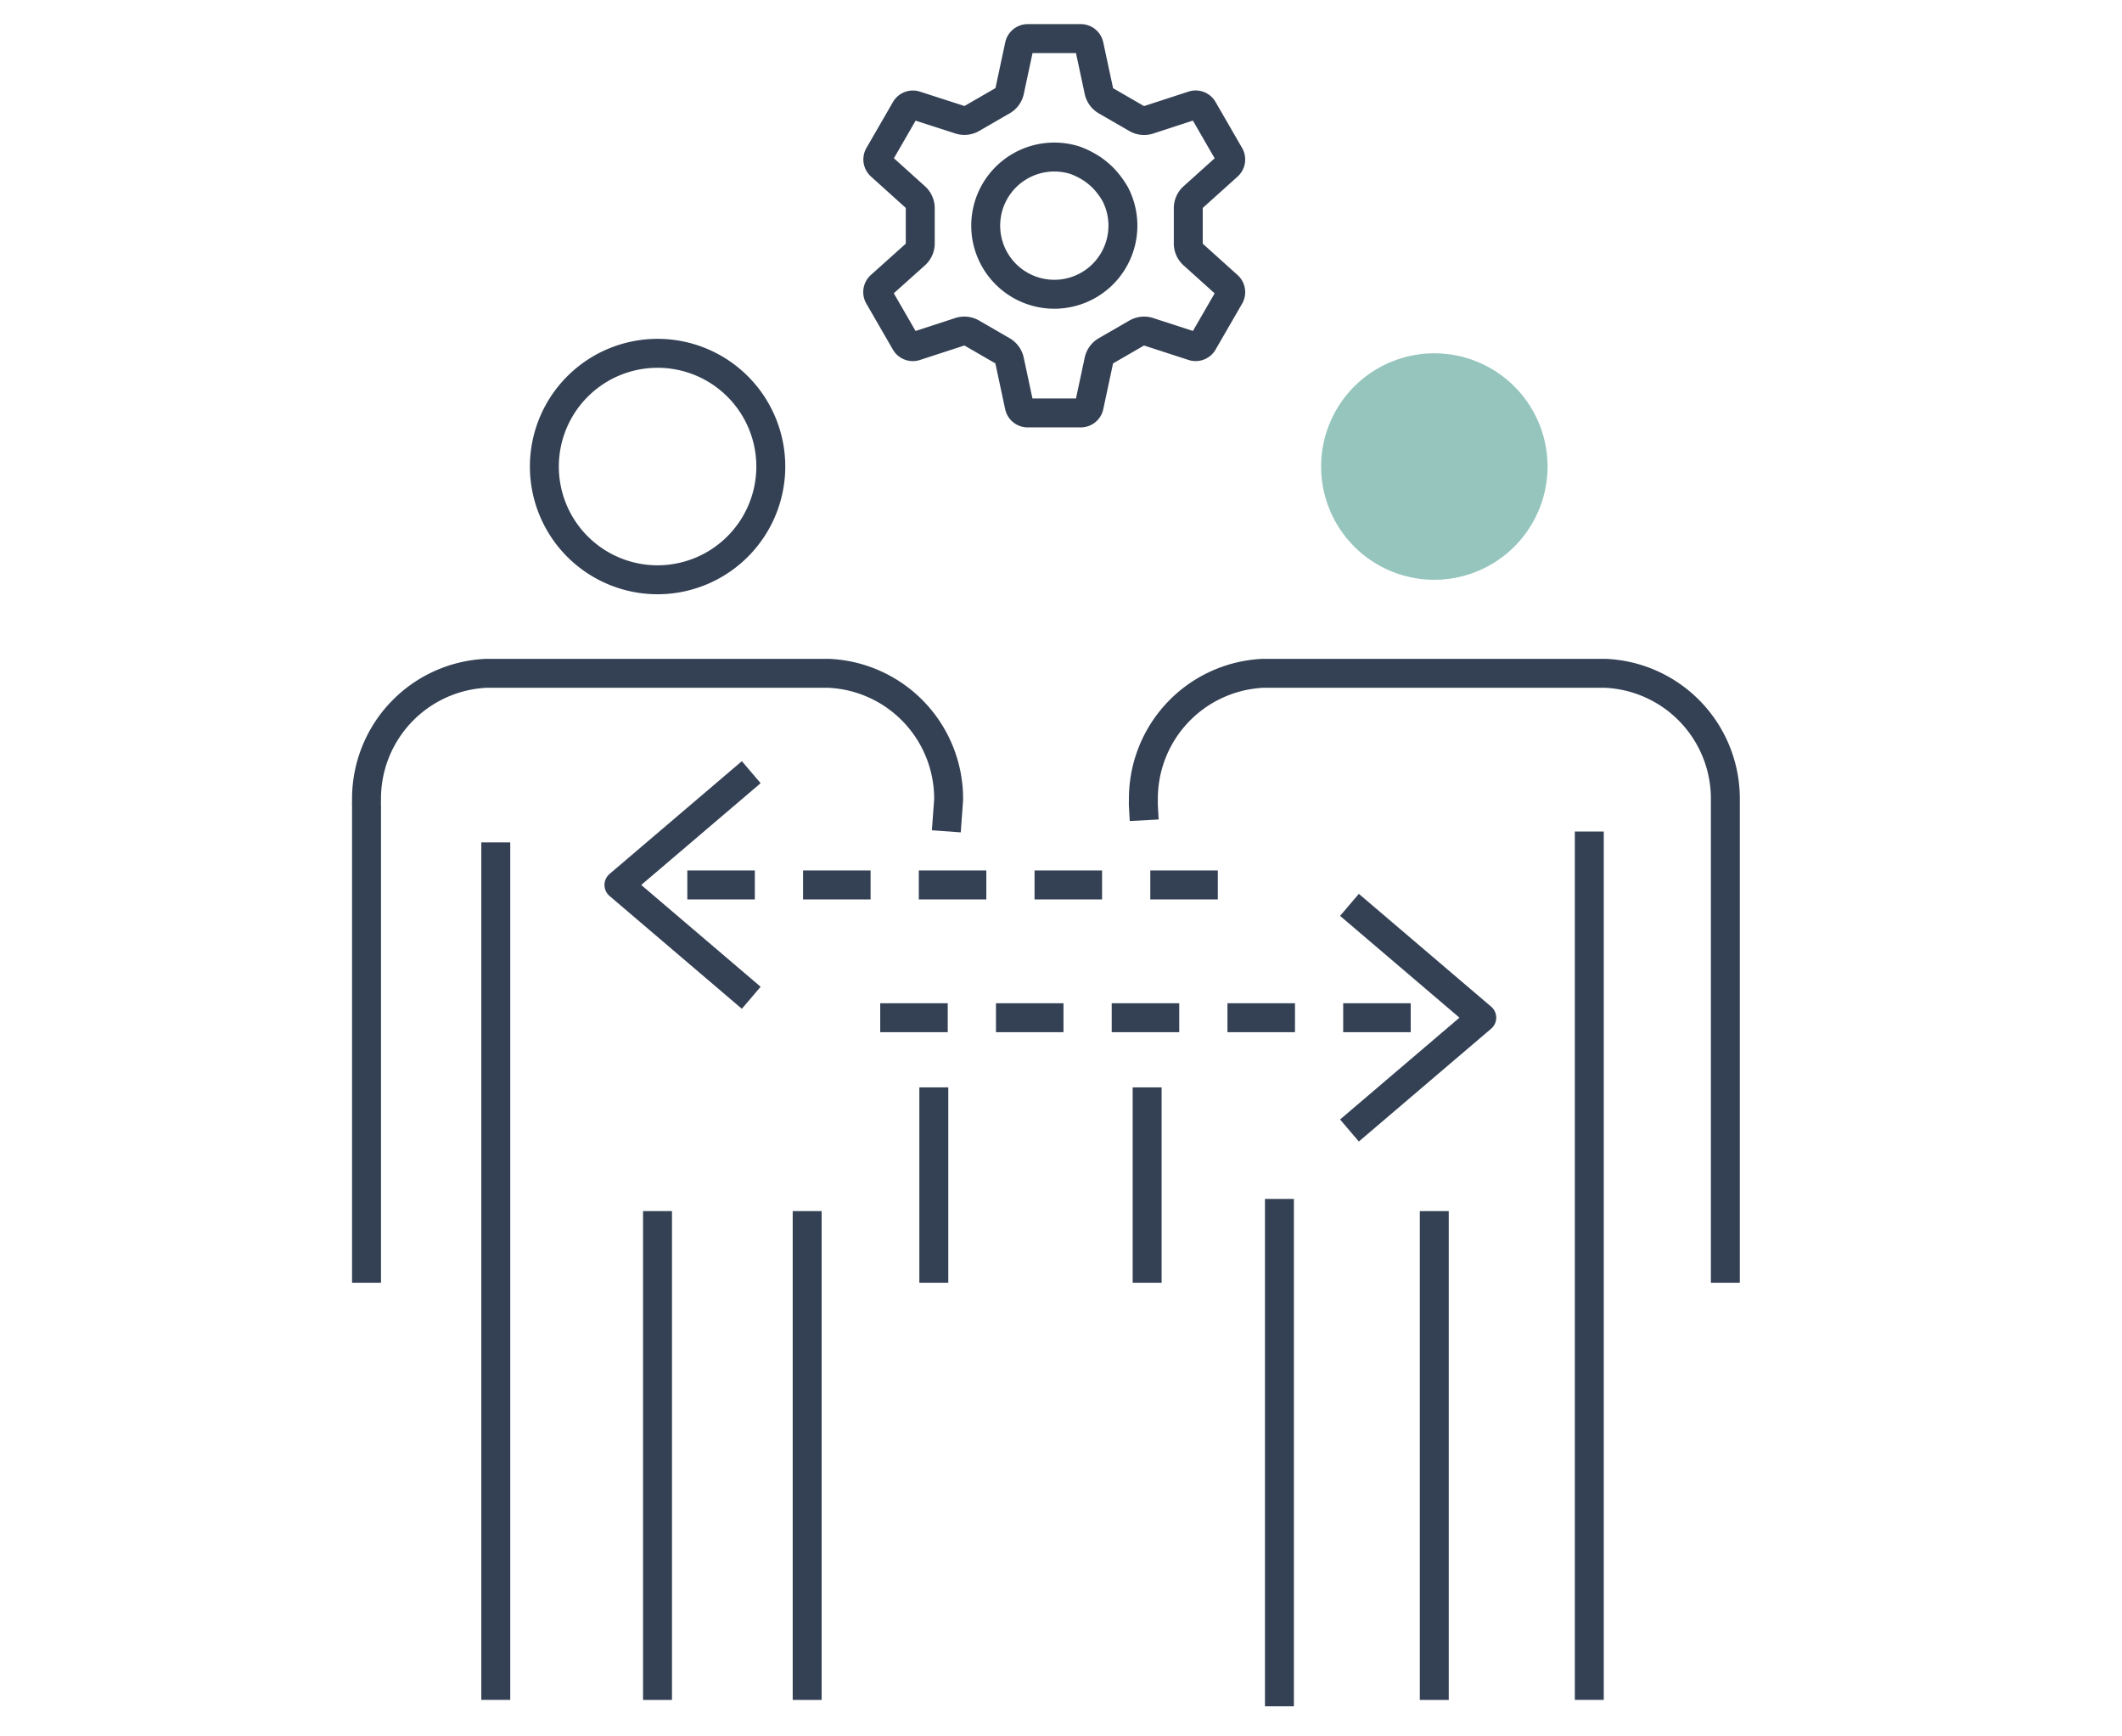 <svg xmlns="http://www.w3.org/2000/svg" width="110" height="90" viewBox="0 0 110 90"><g transform="translate(-482 -1791)"><g transform="translate(111)"><g transform="translate(388.824 1808.136)"><path d="M34.692,15A5.869,5.869,0,1,1,40.56,9.13,5.875,5.875,0,0,1,34.692,15Z" transform="translate(-18.427 -2.085)" fill="none" stroke="#344154" stroke-linecap="square" stroke-linejoin="round" stroke-width="1.5"/><path d="M3.261,80.087l0-23.972c-.008-.148,0-.249,0-.307a6.506,6.506,0,0,1,6.207-6.56h17.74A6.507,6.507,0,0,1,33.436,55.8l-.065.89" transform="translate(-2.085 -31.485)" fill="none" stroke="#344154" stroke-linecap="square" stroke-linejoin="round" stroke-width="1.5"/><line y2="23.836" transform="translate(16.26 46.388)" fill="none" stroke="#344154" stroke-linecap="square" stroke-linejoin="round" stroke-width="1.5"/><line y2="23.836" transform="translate(24.018 46.388)" fill="none" stroke="#344154" stroke-linecap="square" stroke-linejoin="round" stroke-width="1.5"/><path d="M140.782,15A5.869,5.869,0,1,1,146.65,9.13,5.875,5.875,0,0,1,140.782,15Z" transform="translate(-84.252 -2.085)" fill="#95c5bd"/><line y1="24.798" transform="translate(48.499 45.756)" fill="none" stroke="#344154" stroke-linecap="square" stroke-linejoin="round" stroke-width="1.5"/><path d="M109.357,56.115c-.008-.148,0-.249,0-.307a6.506,6.506,0,0,1,6.207-6.56H133.3a6.507,6.507,0,0,1,6.225,6.552V80.087" transform="translate(-67.91 -31.485)" fill="none" stroke="#344154" stroke-linecap="square" stroke-linejoin="round" stroke-width="1.5"/><line y2="23.836" transform="translate(56.526 46.388)" fill="none" stroke="#344154" stroke-linecap="square" stroke-linejoin="round" stroke-width="1.5"/><line y2="43.509" transform="translate(64.562 26.714)" fill="none" stroke="#344154" stroke-linecap="square" stroke-linejoin="round" stroke-width="1.5"/><path d="M51.368,75.52,45.08,70.159,51.368,64.8" transform="translate(-30.82 -41.426)" fill="none" stroke="#344154" stroke-linecap="square" stroke-linejoin="round" stroke-width="1.5"/><path d="M-2.264,0H25.707" transform="translate(30.819 35.614)" fill="none" stroke="#344154" stroke-linecap="square" stroke-width="1.5" stroke-dasharray="2 4"/><path d="M-2.264,0H25.707" transform="translate(20.819 28.733)" fill="none" stroke="#344154" stroke-linecap="square" stroke-width="1.5" stroke-dasharray="2 4"/><path d="M133.739,81.1l6.288,5.361-6.288,5.361" transform="translate(-81.039 -50.849)" fill="none" stroke="#344154" stroke-linecap="square" stroke-linejoin="round" stroke-width="1.5"/><line y2="42.945" transform="translate(7.876 27.278)" fill="none" stroke="#344154" stroke-linecap="square" stroke-linejoin="round" stroke-width="1.5"/><line y1="8.627" transform="translate(41.642 39.975)" fill="none" stroke="#344154" stroke-linecap="square" stroke-linejoin="round" stroke-width="1.5"/><line y1="8.627" transform="translate(30.583 39.975)" fill="none" stroke="#344154" stroke-linecap="square" stroke-linejoin="round" stroke-width="1.5"/></g><path d="M21.419,65.59a.443.443,0,0,0,.088-.532l-1.392-2.412a.443.443,0,0,0-.5-.189l-2.336.761a.781.781,0,0,1-.622-.089l-1.538-.889a.783.783,0,0,1-.388-.495l-.514-2.4A.443.443,0,0,0,13.8,59H11.023a.444.444,0,0,0-.417.342l-.513,2.4a.782.782,0,0,1-.388.494l-1.539.889a.782.782,0,0,1-.622.089L5.208,62.46a.443.443,0,0,0-.5.189l-1.39,2.406a.443.443,0,0,0,.088.532l1.825,1.645a.784.784,0,0,1,.234.583l0,1.777a.78.78,0,0,1-.234.582L3.4,71.816a.443.443,0,0,0-.088.532l1.393,2.412a.443.443,0,0,0,.5.189l2.335-.761a.78.78,0,0,1,.622.089l1.538.889a.784.784,0,0,1,.388.495l.514,2.4a.444.444,0,0,0,.417.342H13.8a.444.444,0,0,0,.417-.342l.513-2.4a.783.783,0,0,1,.388-.494l1.539-.889a.781.781,0,0,1,.622-.089l2.337.759a.443.443,0,0,0,.5-.189l1.391-2.407a.443.443,0,0,0-.088-.532l-1.826-1.644a.782.782,0,0,1-.234-.583V67.815a.782.782,0,0,1,.235-.583ZM15.958,68.4a3.556,3.556,0,1,1-2.466-3.093,4.3,4.3,0,0,1,.935.48,4.154,4.154,0,0,1,.515.434,4.289,4.289,0,0,1,.631.842A3.56,3.56,0,0,1,15.958,68.4Z" transform="translate(413.239 1734)" fill="none" stroke="#344154" stroke-linecap="square" stroke-linejoin="round" stroke-width="1.5"/></g><g transform="translate(8237 8871)"><rect width="110" height="90" transform="translate(-7755 -7080)" fill="#ff8181" opacity="0"/></g></g></svg>